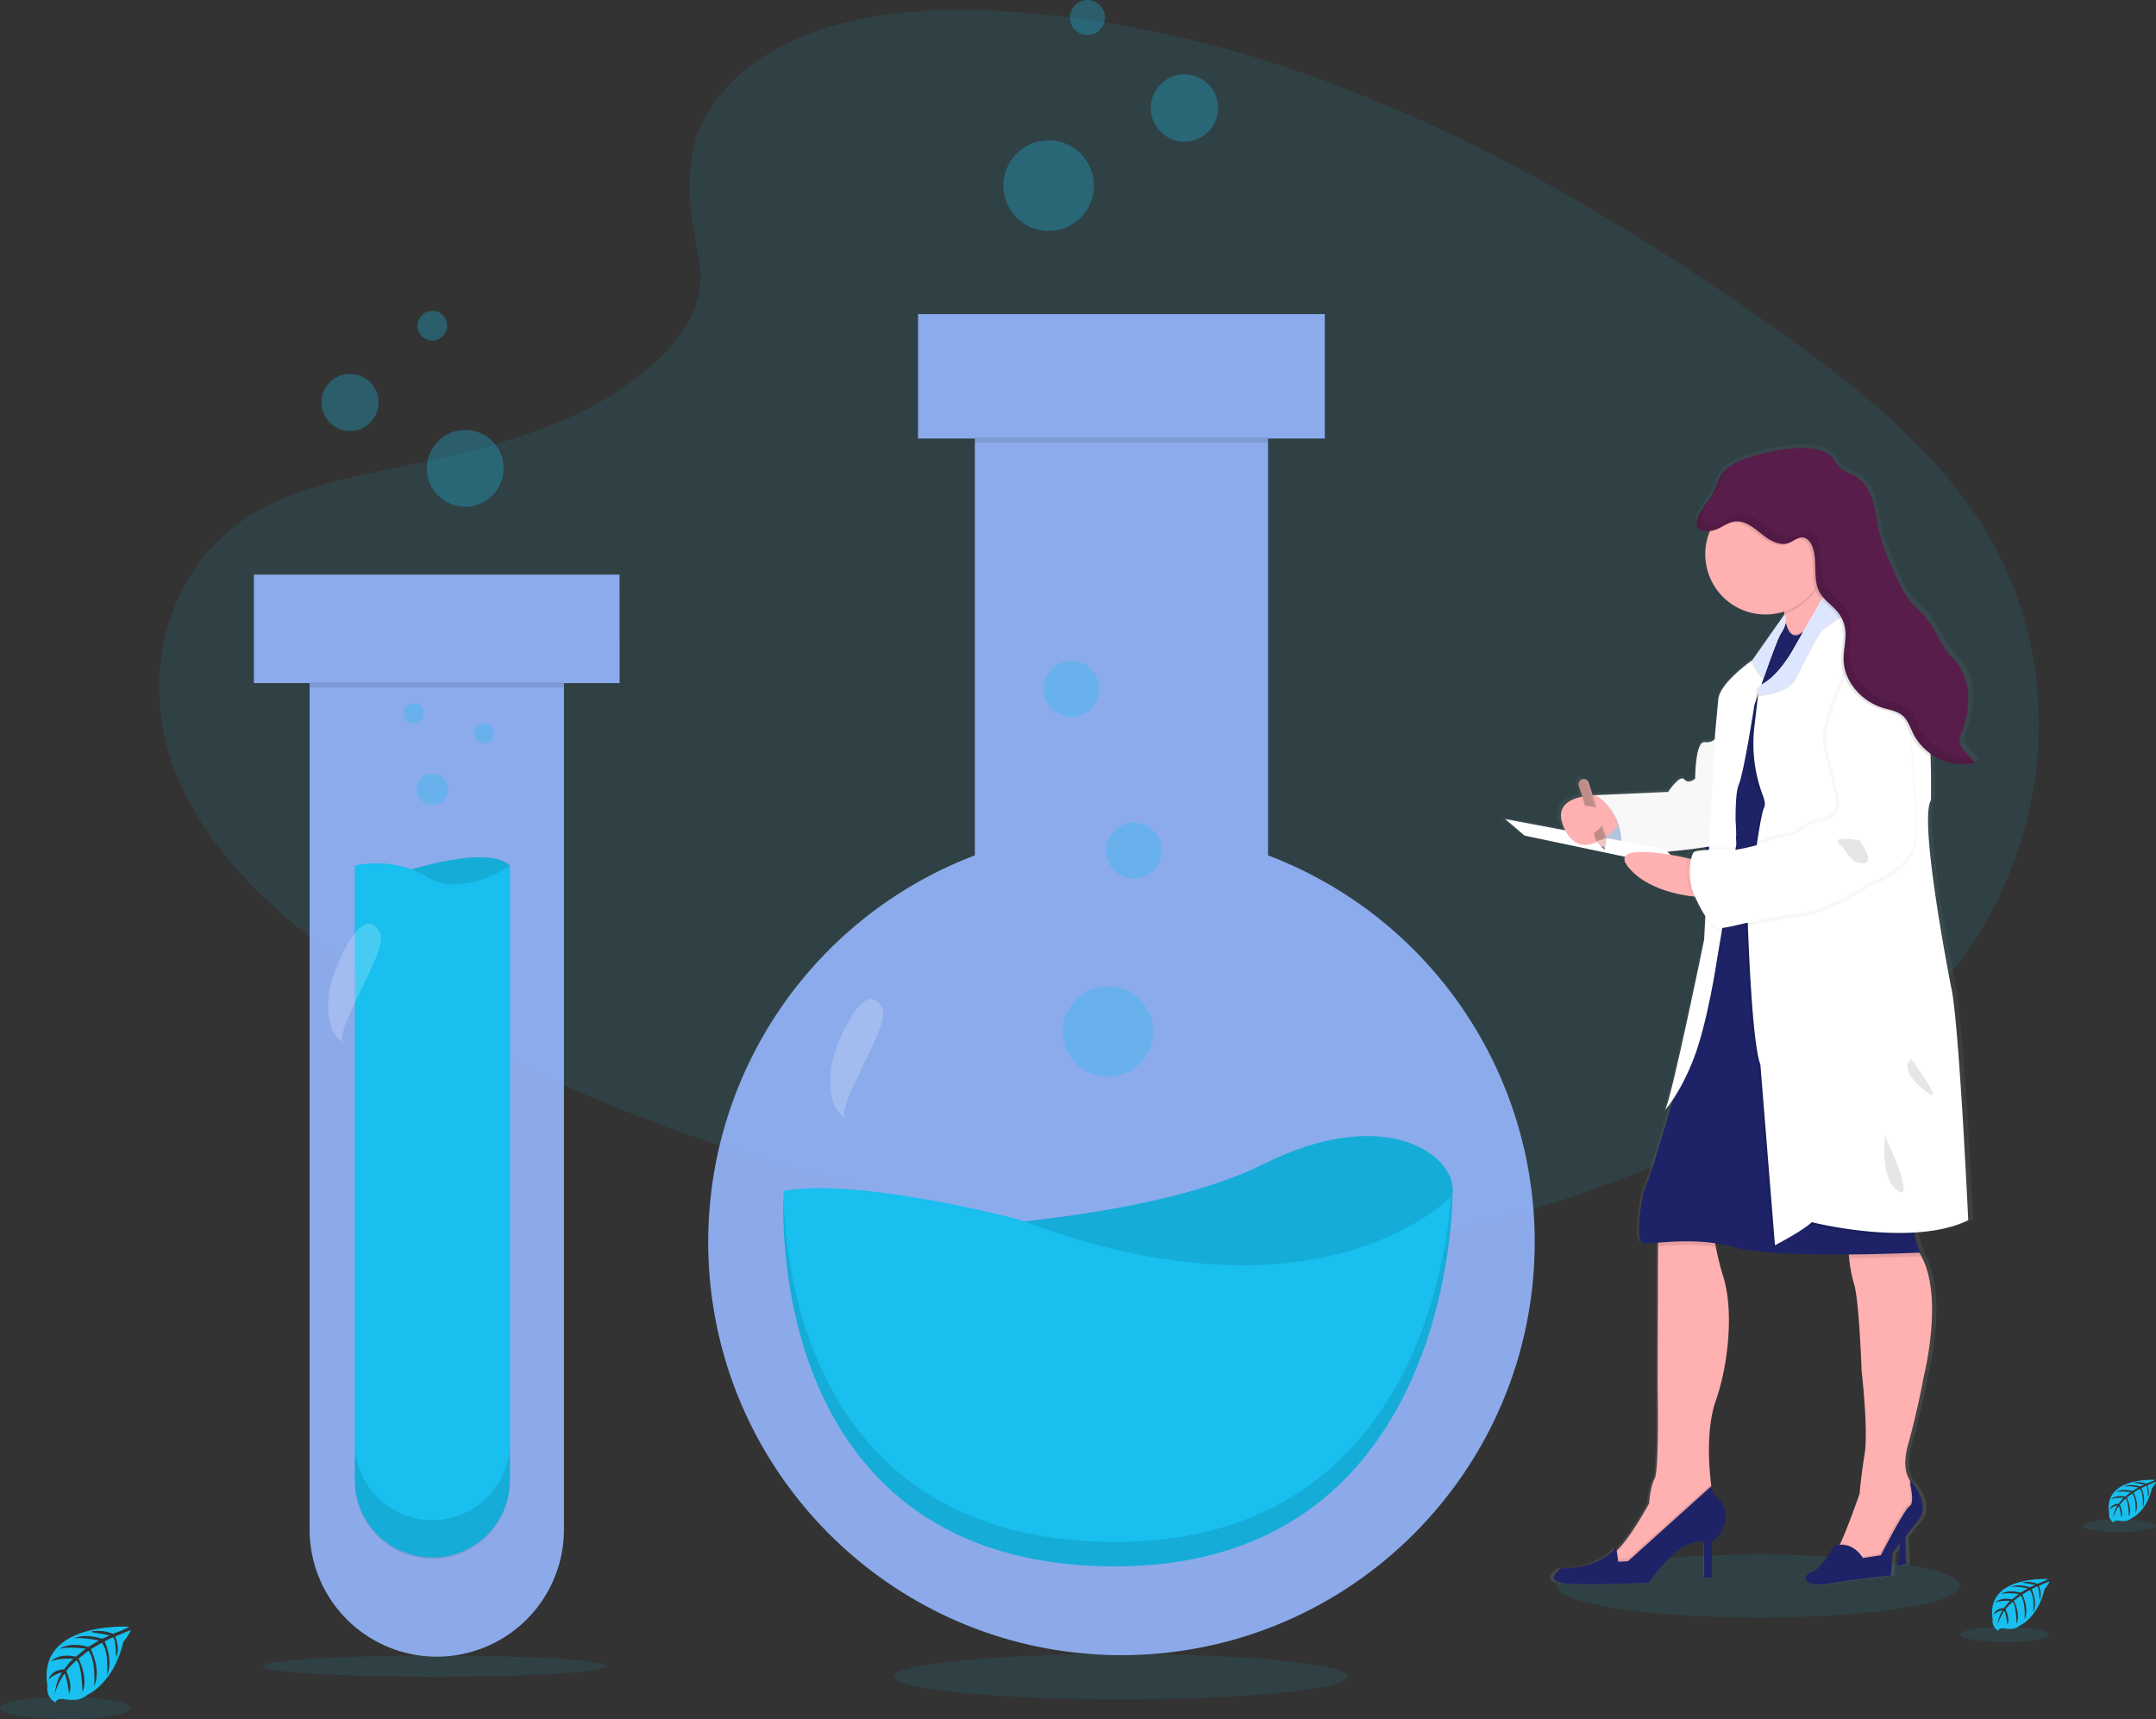 <svg xmlns="http://www.w3.org/2000/svg" width="987.62" height="787.4"><rect width="100%" height="100%" fill="#333333" stroke="none"/><defs><linearGradient id="a" x1="903.3" x2="903.3" y1="782.16" y2="259.8" gradientUnits="userSpaceOnUse"><stop offset="0" stop-color="#808080" stop-opacity=".25"/><stop offset=".54" stop-color="#808080" stop-opacity=".12"/><stop offset="1" stop-color="#808080" stop-opacity=".1"/></linearGradient></defs><title>science</title><path fill="#18bfef" d="M59.04 745.07s-42.27-2.55-37.3 27.08c0 0-1 5.23 3.76 7.6 0 0 .08-2.2 4.34-1.44a19.36 19.36 0 0 0 4.6.23 9.57 9.57 0 0 0 5.6-2.32s11.9-4.9 16.52-24.32c0 0 3.42-4.24 3.28-5.33l-7.13 3s2.44 5.15.53 9.42c0 0-.24-9.23-1.6-9-.3.05-3.7 1.8-3.7 1.8s4.18 9 1 15.47c0 0 1.2-11.05-2.35-14.84l-5 2.94s4.9 9.26 1.58 16.8c0 0 .85-11.58-2.63-16.1l-4.55 3.56s4.6 9.13 1.8 15.4c0 0-.37-13.5-2.8-14.52 0 0-4 3.5-4.58 5 0 0 3.16 6.62 1.2 10.12 0 0-1.2-9-2.18-9 0 0-4 5.95-4.38 10 0 0 .17-6.08 3.4-10.6a11.9 11.9 0 0 0-6.06 3.13s.62-4.2 7.05-4.58c0 0 3.28-4.5 4.16-4.8 0 0-6.4-.52-10.3 1.2 0 0 3.42-4 11.46-2.17l4.5-3.67s-8.43-1.14-12 .13c0 0 4.1-3.5 13.2-.95l4.9-2.92s-7.2-1.55-11.47-1c0 0 4.5-2.44 12.9.2l3.5-1.57s-5.28-1-6.82-1.2-1.62-.6-1.62-.6a18.26 18.26 0 0 1 9.9 1.1s7.4-2.76 7.28-3.23z"/><ellipse cx="29.92" cy="782.34" fill="#18bfef" rx="29.92" ry="5.06" opacity=".1"/><path fill="#18bfef" d="M987.17 677.78s-23.84-1.44-21 15.26a4.08 4.08 0 0 0 2.12 4.3s0-1.24 2.43-.82a11.15 11.15 0 0 0 2.6.12 5.4 5.4 0 0 0 3.16-1.3s6.7-2.77 9.3-13.72c0 0 1.92-2.4 1.85-3l-4 1.72s1.37 2.9.3 5.32c0 0-.14-5.2-.9-5.1-.17 0-2.1 1-2.1 1s2.36 5 .58 8.73c0 0 .67-6.23-1.32-8.37l-2.83 1.65s2.77 5.23.9 9.5c0 0 .48-6.55-1.5-9.1l-2.56 2s2.6 5.15 1 8.7c0 0-.2-7.62-1.56-8.2a15.64 15.64 0 0 0-2.6 2.8s1.8 3.73.7 5.7c0 0-.7-5.06-1.25-5.08 0 0-2.24 3.35-2.47 5.65a12.18 12.18 0 0 1 1.92-6 6.7 6.7 0 0 0-3.42 1.78s.35-2.38 4-2.6c0 0 1.85-2.53 2.35-2.7 0 0-3.6-.3-5.8.68 0 0 1.93-2.23 6.46-1.2l2.53-2.08s-4.75-.65-6.76.07c0 0 2.33-2 7.45-.55l2.76-1.65a24.87 24.87 0 0 0-6.45-.55s2.54-1.38 7.27.1l2-.88s-3-.58-3.83-.67-.93-.33-.93-.33a10.32 10.32 0 0 1 5.58.62s4.1-1.56 4.02-1.82z"/><ellipse cx="970.75" cy="698.79" fill="#18bfef" rx="16.87" ry="2.85" opacity=".1"/><path fill="#18bfef" d="M938.15 723.25s-28.78-1.73-25.34 18.45a4.93 4.93 0 0 0 2.57 5.2s0-1.5 3-1a13.14 13.14 0 0 0 3.13.14 6.52 6.52 0 0 0 3.82-1.58s8.1-3.34 11.23-16.56c0 0 2.33-2.9 2.24-3.63l-4.87 2.08s1.66 3.5.36 6.4c0 0-.17-6.28-1.1-6.13-.2 0-2.53 1.2-2.53 1.2s2.86 6.12.7 10.55c0 0 .82-7.52-1.6-10.1l-3.4 2s3.33 6.32 1.07 11.46c0 0 .58-7.9-1.8-11l-3.1 2.4s3.14 6.23 1.23 10.5c0 0-.25-9.2-1.9-9.88 0 0-2.7 2.38-3.12 3.37 0 0 2.15 4.5.82 6.9 0 0-.82-6.13-1.5-6.16 0 0-2.7 4.05-3 6.83a14.77 14.77 0 0 1 2.34-7.23 8.15 8.15 0 0 0-4.13 2.14s.42-2.85 4.8-3.1c0 0 2.23-3.08 2.83-3.27 0 0-4.36-.36-7 .8 0 0 2.33-2.7 7.8-1.46l3.06-2.5s-5.74-.8-8.17.08c0 0 2.8-2.4 9-.65l3.32-2s-4.9-1.05-7.8-.67c0 0 3.07-1.66 8.78.14l2.38-1.07s-3.6-.7-4.63-.82-1.1-.4-1.1-.4a12.43 12.43 0 0 1 6.72.75s4.96-1.86 4.88-2.18z"/><ellipse cx="918.32" cy="748.62" fill="#18bfef" rx="20.37" ry="3.44" opacity=".1"/><ellipse cx="805.49" cy="726.42" fill="#18bfef" rx="92.33" ry="14.41" opacity=".1"/><ellipse cx="513.32" cy="767.92" fill="#18bfef" rx="103.75" ry="10.41" opacity=".1"/><ellipse cx="198.99" cy="763.13" fill="#18bfef" rx="78.75" ry="4.86" opacity=".1"/><path fill="#18bfef" d="M338.8 34.25C368.03 8.25 413.9 2.92 455.6 5c131.1 6.5 249.43 69.8 351.8 141.38 37.05 25.9 73.53 53.84 97.58 89.53 49 72.65 34.44 173.3-33.64 233.14-23.17 20.36-51.25 36-80.08 49.8-51.26 24.62-106.57 44.37-164.74 50-41.5 4-83.5.76-124.73-4.84-115.25-15.64-228.36-50.2-323.16-109.3-41.58-26-80.78-58.2-97.92-100.15s-6.17-95.1 36.3-119.94c17.55-10.26 38.55-14.9 59.1-19.25 30.26-6.4 61-12.73 88.3-25.77 28.2-13.46 61.6-39.5 56-69.28-5.97-31.97-10.78-60.05 18.4-86.05z" opacity=".1"/><path fill="#96b7fe" d="M580.86 391.78V200.84h26v-57h-186.3v57h26v190.94a189.38 189.38 0 0 0-122.14 177c0 104.55 84.76 189.3 189.3 189.3s189.3-84.75 189.3-189.3a189.37 189.37 0 0 0-122.16-177z" opacity=".9"/><path d="M446.52 200.25h134.34v2.57H446.52z" opacity=".1"/><path fill="#18bfef" d="M407.8 563.7s114-2 171-30.53 89.58-3.06 86.52 14.25-19.33 50.88-84.47 55S407.8 563.7 407.8 563.7z"/><path d="M407.8 563.7s114-2 171-30.53 89.58-3.06 86.52 14.25-19.33 50.88-84.47 55S407.8 563.7 407.8 563.7z" opacity=".1"/><path fill="#18bfef" d="M359 545.4s-12.2 168.95 147.56 172 158.77-170 158.77-170-59 64.1-198.46 11.2c0 .03-72.26-19.3-107.88-13.2z"/><path d="M664.8 548c-3.18 38.93-23.87 160.76-158.18 158.2-131.66-2.5-146.57-117.6-147.74-158.1-.73 21.74-.08 166.46 147.7 169.3 159.8 3 158.78-170 158.78-170s-.2.24-.55.6z" opacity=".1"/><circle cx="507.53" cy="472.5" r="20.73" fill="#18bfef" opacity=".3"/><circle cx="519.37" cy="389.57" r="12.83" fill="#18bfef" opacity=".3"/><circle cx="490.74" cy="315.52" r="12.83" fill="#18bfef" opacity=".3"/><path fill="#fff" d="M380.8 488.5c-1.1 8.73-.87 19.67 6.94 23.75-6.55-3.42 20.3-42.2 16.5-50.12-8.16-16.9-22.43 18.24-23.43 26.36z" opacity=".2"/><circle cx="480.37" cy="85.01" r="20.73" fill="#18bfef" opacity=".3"/><circle cx="542.56" cy="49.47" r="15.41" fill="#18bfef" opacity=".3"/><circle cx="498.14" cy="8.01" r="8.01" fill="#18bfef" opacity=".3"/><path fill="#96b7fe" d="M283.8 263.18H116.3v49.7h25.53v387.65a58.25 58.25 0 1 0 116.5 0V312.87h25.5z" opacity=".9"/><path fill="#18bfef" d="M180.62 400.7s41.46-14.8 53-4.28c0 0-16.8 24.68-32.25 23.7s-20.75-19.42-20.75-19.42z"/><path d="M180.62 400.7s41.46-14.8 53-4.28c0 0-16.8 24.68-32.25 23.7s-20.75-19.42-20.75-19.42z" opacity=".1"/><path fill="#18bfef" d="M233.6 396.46v281.36a35.54 35.54 0 0 1-35.54 35.54 35.54 35.54 0 0 1-35.54-35.54V396.46s17.1-4.6 33.23 5.27 37.85-5.27 37.85-5.27z"/><path d="M141.8 312.56h116.48v2.3h-116.5zM198.06 696.25a35.54 35.54 0 0 1-35.54-35.55v17.77A35.54 35.54 0 0 0 198.06 714a35.54 35.54 0 0 0 35.54-35.53V660.7a35.54 35.54 0 0 1-35.54 35.55z" opacity=".1"/><circle cx="198.07" cy="361.59" r="7.24" fill="#18bfef" opacity=".3"/><circle cx="221.76" cy="335.92" r="4.61" fill="#18bfef" opacity=".3"/><circle cx="189.51" cy="326.71" r="4.61" fill="#18bfef" opacity=".3"/><path fill="#fff" d="M150.8 453.94c-1.1 8.74-.87 19.68 6.94 23.76-6.56-3.42 20.3-42.2 16.5-50.12-8.18-16.88-22.43 18.25-23.43 26.36z" opacity=".2"/><circle cx="213.09" cy="214.5" r="17.59" fill="#18bfef" opacity=".3"/><circle cx="160.32" cy="184.34" r="13.08" fill="#18bfef" opacity=".3"/><circle cx="198.01" cy="149.16" r="6.8" fill="#18bfef" opacity=".3"/><path fill="url(#a)" d="M1002.05 507.62s-15.35-76.34-9.48-85.84c0 0 .2-8.83-.14-20.08 0-.43 0-.86 0-1.3a26.53 26.53 0 0 0 3.22 1.88 26 26 0 0 0 17.57 2.27l-4.67-5.18c-1.1-1.24-2.28-2.57-2.52-4.2a9.17 9.17 0 0 1 1-4.56c4.4-11.14 4.68-25.17-3.86-33.68-7.18-7.16-8.94-16.4-16.7-22.93-5.7-4.8-8.83-11.82-11.8-18.6-2.5-5.73-5-11.5-6.44-17.6-1.12-4.74-1.56-9.65-3.1-14.3s-4.4-9.14-8.9-11.2a32.66 32.66 0 0 1-4.82-2.15c-1.9-1.3-3.06-3.4-4.44-5.22-7-9.3-30.6-3.83-41.76-.05a23.5 23.5 0 0 0-8.25 4.57l.1-.17.28-.4a14.78 14.78 0 0 0-3.12 3.47c-1.62 2.58-2.3 5.6-3.65 8.33-1.64 3.3-10.74 12.5-6.83 16.22a3.35 3.35 0 0 0 .9.6 8.15 8.15 0 0 0 4.62.46c-.06.13-.12.26-.17.4a27.26 27.26 0 0 0-2 10.3 27.9 27.9 0 0 0 28.14 27.65 28.52 28.52 0 0 0 8.63-1.3c.07.34.13.7.2 1.04 0 .15 0 .3.06.43l-.5.7-.08-.14-14.6 20.4c-2.22 1.56-15.07 10.86-15.76 17.83-.76 7.63-1.52 16.57-1.52 16.57l-.1 1.9a5.76 5.76 0 0 1-4.64 1.27c-4.55-.75-4.55 16.76-4.55 16.76s-3 2.8-5.1.37-7.6 5.77-7.6 5.77l-34.48 1.5h-.8l-1.85-5.77a2.43 2.43 0 0 0-3-1.54 1.94 1.94 0 0 0-.42.16l-.12.08a1.46 1.46 0 0 0-.24.17.7.7 0 0 0-.13.12 1.7 1.7 0 0 0-.18.2 1.47 1.47 0 0 0-.1.12l-.06.06a2.35 2.35 0 0 0-.34 2.08l1.6 4.94c-6.65 1.34-13.46 5.1-7.9 15.5l-28.13-5.18 9.1 7.63 47 9.7c-.63 1.12-.22 2.73 1.72 5 8.35 9.82 23.6 12.48 29.74 13.18a52.6 52.6 0 0 0 6 10.2l-.54 9.77s-15.52 74.6-18.37 78.38A44.23 44.23 0 0 0 872 559c-4.5 15.33-10.8 36.3-12.46 39.45-2.66 5-5.12 25.32-2.1 26.63.96.4 3.6.2 7.38-.08v1.68l-.17 63.75s.76 39.1-1.33 42.83-2.65 11.54-2.65 11.54-8.38 15.43-15 21.63l-.15.13-.2-1.46s-8 10.06-25.6 9.5c0 0-10.6 6.9 5.13 7.26s35.8-.56 35.8-.56 14-21.4 25.78-18.62v16.2h3.6v-16.34a14.76 14.76 0 0 0 6.4-9.7 11.75 11.75 0 0 0-4.2-10.9 7 7 0 0 1-2.3-5.1l-.12.1c0-.3-.07-.64-.12-1-1-8.37-2.3-25.6 2.25-38.4 6.25-17.5 8.15-41.88 3.6-56.4a129.1 129.1 0 0 1-3.6-14.14c-.1-.6-.22-1.18-.3-1.72a71 71 0 0 1 9.22 1.9c10.56 2.9 33.63 3.43 53.33 3.28.05.54.1 1.1.17 1.67a60.66 60.66 0 0 0 2.22 11.6c2.46 7.46 3.6 40.22 3.6 40.22s3.2 26.95 1.45 37.93c-1 6.1-1.84 12.22-2.4 18.37v.12s-5.2 14.9-9 23c-.1.2-.18.4-.28.6a12.6 12.6 0 0 0-3 .66s-5.1 10.24-10.23 11.92-3.4 7.26 8.16 5.2 29-3.7 29-3.7l.76-10.44 3.55-4.43-.9 10.4 3.8-.74-.5-12.66 5.8-7.27s7-6.24-3.4-18.52v.26c-.12-.18-.23-.36-.35-.53v-.05c-1.72-2.68-3.1-7.67-.58-16.53 4.55-16 7.2-30.53 7.2-30.53s10.17-38.92-2.06-57.34h.55a31.08 31.08 0 0 1-2.64-8.18c-.07-.34-.12-.7-.18-1 9-.52 17.93-2.16 25.16-5.68-.08-.1-4.43-92.47-8.03-107.18zm-114.83-64.4v.18l-1.87.1zm-6.37.88a2 2 0 0 0-.84.4 8.3 8.3 0 0 0-1.45 3.82l-2.9-.66s-2-.43-5-.9l-1.4-1.4c3.87-.36 7.83-.8 11.6-1.26z" transform="translate(-106.19 -56.3)"/><path fill="#1d2366" d="M870.6 703.96l-1.1 13.18 3.7-.75-.55-14.3-2.04 1.86z"/><path fill="#ffb0b1" d="M786 641.43c-4.47 12.73-3.2 29.92-2.2 38.27.38 3.1.72 5 .72 5s-6.68 15.22-7.24 15.78-19.68 12.22-19.68 12.22l-13.36 7.8s-13.55-5.95-7-8a9.87 9.87 0 0 0 3.5-2.4c6.48-6.18 14.7-21.55 14.7-21.55s.54-7.8 2.58-11.5 1.3-42.68 1.3-42.68l.17-63.54v-8.28l25.4.2a58.33 58.33 0 0 0 1.1 8.36 129.44 129.44 0 0 0 3.55 14.1c4.42 14.5 2.57 38.78-3.55 56.23z"/><path d="M784.5 684.7s-6.67 15.22-7.23 15.78-19.67 12.22-19.67 12.22l-13.36 7.8s-13.55-5.95-7-8a9.87 9.87 0 0 0 3.5-2.4l.58 4.06 4.46-.2 38.03-34.26c.37 3.08.7 5 .7 5z" opacity=".1"/><path fill="#1d2366" d="M784.05 680.58l-38.32 34.52-4.46.18-.92-6.5s-7.8 10-25.06 9.47c0 0-10.4 6.87 5 7.24s35.07-.57 35.07-.57 13.73-21.34 25.23-18.55v16.14h3.53V706.2a14.67 14.67 0 0 0 6.26-9.68 11.83 11.83 0 0 0-4.1-10.86 7 7 0 0 1-2.25-5.08z"/><path fill="#ffb0b1" d="M874.14 661.28c-2.47 8.83-1.12 13.8.56 16.47v.06a30.42 30.42 0 0 1 4.47 10.9l.16.84-17.44 25.42-9.47 3.7S837.2 713.5 840 712c.7-.38 1.78-2.3 3-5 3.72-8 8.84-22.87 8.84-22.87V684c.53-6.13 1.4-12.23 2.34-18.3 1.7-10.94-1.42-37.8-1.42-37.8s-1.1-32.65-3.53-40.08a62 62 0 0 1-2.17-11.56c-.5-4.67-.6-8.48-.6-8.48s10-13.92 28.38 1.1a20.54 20.54 0 0 1 3.83 4.18c12.7 18 2.48 57.8 2.48 57.8s-2.56 14.47-7 30.42z"/><path d="M879.33 689.5l-17.44 25.4-9.47 3.72s-15.22-5.2-12.44-6.68c.7-.37 1.78-2.3 3-5 6.43 0 9.77 6.08 9.77 6.08l8.16-1.3s10.77-21.15 13.18-22.44.38-9.66.38-9.66v-2.13l.2.22v.06a30.42 30.42 0 0 1 4.5 10.92z" opacity=".1"/><path fill="#1d2366" d="M853.35 713.6s-4.64-8.52-13.54-5.37c0 0-5 10.2-10 11.88s-3.33 7.24 8 5.2 28.4-3.7 28.4-3.7l.74-10.4 11.5-14.66s6.87-6.22-3.34-18.46v2.13s2 8.36-.37 9.66-13.17 22.45-13.17 22.45z"/><path d="M784.88 562.75a58.33 58.33 0 0 0 1.1 8.37c-10.47-1.54-20.18-.77-26.54-.28v-8.28zM879.7 575.37s-14.88.72-32.6.87c-.5-4.67-.6-8.48-.6-8.48s10-13.92 28.38 1.1a20.54 20.54 0 0 1 3.83 4.18 24.42 24.42 0 0 0 1 2.33z" opacity=".1"/><path fill="#1d2366" d="M879.7 573.7s-65.13 3.15-85-2.4-39.52-.76-42.5-2.06-.54-21.52 2-26.53 16.9-55.66 16.9-55.66l13.73-71.63 14.48-4 1-.27 25.22-7 18.5-5.1s36.73 143.44 33.57 154a27 27 0 0 0-.54 12.45 31.2 31.2 0 0 0 2.64 8.22z"/><path fill="#c7daf5" d="M737 366.42s-13 13.92-3.15 21.7 16.33.76 16.33.76z"/><path d="M737 366.42s-13 13.92-3.15 21.7 16.33.76 16.33.76z" opacity=".1"/><path fill="#ffb0b1" d="M842.13 274.76s-1.52 1.44-3.82 3.6c-3.26 3.04-8.1 7.5-12.4 11.26-6 5.18-10.85 9-9.1 5.73s1.42-8.9.55-14.18l-.18-1.05a97.3 97.3 0 0 0-2.88-11.5s9.6-12.4 14.92-17.3c2-1.84 3.37-2.62 3.44-1.34.1 1.74 1.4 5.54 3 9.66.06.12.1.25.16.37 1.08 2.78 2.3 5.67 3.36 8.14 1.63 3.8 2.95 6.62 2.95 6.62z"/><path d="M835.8 260a27.6 27.6 0 0 1-18.47 21.17 95.43 95.43 0 0 0-3.06-12.54s18.1-23.38 18.37-18.65c.17 1.8 1.5 5.78 3.17 10.03zM815.55 287.42l2.34-3.3s1.54 9.47 7.25 5.3 6 31.4 6 31.4L825 412.4l-44.25-2.65L782 365.5l5-22.27 12.4-32.43 7.4-10.7z" opacity=".1"/><path fill="#1d2366" d="M831.13 321.38l-5.54 82.8-.6 8.77-24.67-1.47-1-.06-18.6-1.1 1.24-44.27 5-22.26 12.4-32.44 7.44-10.72 8.78-12.66 2.34-3.3s1.55 9.47 7.26 5.3l.1-.1c5.58-3.57 5.85 31.5 5.85 31.5z"/><path fill="#fff" d="M787.66 336s-2.22 4.63-6.68 3.9-4.45 16.7-4.45 16.7-3 2.77-5 .36-7.42 5.75-7.42 5.75l-33.76 1.5s15 6.86 12.06 27.65c0 0 51-3.16 52.7-8S787.66 336 787.66 336z"/><path d="M787.66 336s-2.22 4.63-6.68 3.9-4.45 16.7-4.45 16.7-3 2.77-5 .36-7.42 5.75-7.42 5.75l-33.76 1.5s15 6.86 12.06 27.65c0 0 51-3.16 52.7-8S787.66 336 787.66 336z" opacity=".03"/><path fill="#fff" d="M689.5 375.14l8.9 7.6 73.3 15.4-9.1-9.26-73.1-13.74zM815.68 290.34c-1.2 1.82-4.7 11.38-7.6 19.7-2.43 6.9-4.46 13-4.46 13s-4.73 30.8-7.14 36.36-1.1 27.3-1.1 27.3l-9 53.63s-4.1 27.65-10.4 44.16c-6.17 16.2-13.17 23.83-13.36 24.06 2.8-3.77 18-78.1 18-78.1l5-93.73s.74-8.9 1.5-16.5 15.76-18 15.76-18l14.52-20.66c1.5 2.03.5 5.43-1.72 8.77z"/><path fill="#ffb0b1" d="M777.8 410.77s-21.33-.92-31.72-13.36 23.94-5 23.94-5l8.9 2z"/><path d="M877.66 553.1a27 27 0 0 0-.53 12.45c-23.32 1.66-48.27-4.66-48.27-4.66-4.64 4.26-16.9 10.57-16.9 10.57l-6.67-82.77c-4.27-11.14-5.94-69.6-5.94-69.6s.38-3.05 1-7.63c0-.1 0-.23.05-.34 1.68-12.8 5-36.83 6.6-40.08 2.22-4.45-6.87-16.32-6.87-16.32l4.13-35.28.5-4.25c8.73-3.9 15.4-16.33 15.4-16.33l5.13-9c5.58-3.58 5.85 31.5 5.85 31.5l-5.54 82.8 18.5-5.1s36.7 143.45 33.56 154.03z" opacity=".1"/><path fill="#fff" d="M901.6 558.85c-25.42 12.62-71.63.93-71.63.93-4.64 4.27-16.9 10.58-16.9 10.58l-6.67-82.77c-4.26-11.14-5.93-69.6-5.93-69.6s5.38-43.6 7.6-48.05c.65-1.3.34-3.23-.43-5.3a67.28 67.28 0 0 1-4.07-31.15l1.78-15.15.5-4.25c8.72-3.9 15.4-16.34 15.4-16.34l4.65-8.14 8.56-15 4.05-7.1.7.62 5.25 4.76s2.23 1.84 5.57 4.67c7.28 6.13 19.86 16.93 26.34 23.53 5.7 5.83 7.5 28.46 8 45.5.35 11.2.14 20 .14 20-5.76 9.46 9.27 85.55 9.27 85.55 3.56 14.66 7.83 106.7 7.83 106.7z"/><path d="M852.8 297.58s-17.44 33.22-15.4 45.83 7.8 26.92 5 30.26a10.26 10.26 0 0 1-8.16 4.08c-2.78.2-10.2 5.38-10.2 5.94s-6.87.56-13 3.16-15.23 4.08-15.23 4.08-17.62-.56-19.3 1.1-3.33 11.7.2 19.68 7.42 13.92 10.4 15 21.7-5.2 36.9-6.68 31.8-13.5 31.8-13.5 18.2-6.5 21.35-17.46-3.9-71.07-3.9-71.07-5.44-28.03-20.44-20.42zM850.57 294.8s-17.44 33.2-15.4 45.83 7.8 26.9 5 30.25a10.26 10.26 0 0 1-8.17 4.08c-2.78.2-10.2 5.38-10.2 5.94s-6.87.55-13 3.15-15.22 4.08-15.22 4.08-17.63-.55-19.3 1.12-3.34 11.7.2 19.67 7.4 13.92 10.38 15 21.7-5.2 36.93-6.68 31.74-13.54 31.74-13.54 18.18-6.5 21.34-17.44-3.9-71.07-3.9-71.07-5.38-28-20.4-20.4z" opacity=".03"/><path fill="#fff" d="M852.24 295.9s-17.43 33.23-15.43 45.8 7.8 26.9 5 30.25a10.23 10.23 0 0 1-8.16 4.08c-2.78.2-10.2 5.38-10.2 5.94s-6.87.56-13 3.16-15.22 4.08-15.22 4.08-17.63-.55-19.3 1.12-3.34 11.7.2 19.67 7.4 13.9 10.38 15 21.7-5.2 36.93-6.7 31.73-13.53 31.73-13.53 18.18-6.5 21.34-17.45-3.9-71.07-3.9-71.07-5.33-27.95-20.36-20.34z"/><path d="M851.87 384.98s-13.92-2.78-9.1 1.86 4.83 8.72 10.77 8.53-1.67-10.4-1.67-10.4zM875.44 485s-6.3 4.27 5.75 14.1-5.76-14.1-5.76-14.1zM863.37 520.07c0 .56-2.22 20.4 6.13 25.42s-6.13-25.43-6.13-25.43z" opacity=".1"/><path fill="#ffb0b1" d="M730.88 364.18c-6.72.23-21.27 2.3-13.73 16.35 6.67 12.44 17.87 4.13 24.14-2.2a23.73 23.73 0 0 0-10.42-14.15zM742 377.6zM741.4 378.23c.1-.1.2-.2.28-.28-.1.1-.18.2-.28.28z"/><path d="M850.02 278.12c-7.14 4.88-13.13 9-14.3 9.86-3.2 2.36-9.32 16.28-13.22 23.38-3.14 5.72-13.3 7.2-17.15 7.55l.46-4.2c8.73-3.9 15.4-16.33 15.4-16.33l17.27-30.24 5.94 5.38s2.28 1.8 5.62 4.62z" opacity=".1"/><path fill="#dce7ff" d="M850.02 277.57c-7.14 4.87-13.13 9-14.3 9.85-3.2 2.37-9.32 16.28-13.22 23.38-3.14 5.72-13.3 7.2-17.15 7.55l.5-4.25c8.72-3.9 15.4-16.34 15.4-16.34l17.26-30.24 5.95 5.38s2.23 1.8 5.57 4.67z"/><path fill="#ffb0b1" d="M836.28 253.88a26.68 26.68 0 0 1-.6 5.76 27.17 27.17 0 0 1-4.25 9.86 27.56 27.56 0 1 1 4.85-15.62z"/><path d="M884.4 346.6a24.48 24.48 0 0 1-8.9-9.56c-1.55-3.07-2.58-6.6-5.24-8.8-2.38-1.93-5.6-2.4-8.55-3.28-9.76-2.9-18-11.82-18.27-22-.14-4.8 1.35-9.58.67-14.32a15.8 15.8 0 0 0-3.1-7.4 22.9 22.9 0 0 0-2.7-2.88c-1.3-1.23-2.66-2.42-3.84-3.73a14.53 14.53 0 0 1-2-2.65 13.1 13.1 0 0 1-1.07-2.47c-1.83-5.67-.18-12.43-2.22-18.18 0-.1-.07-.2-.1-.3-.8-2.06-2.36-4.1-4.53-4.26s-4.06 1.65-6.14 2.47c-4.35 1.7-9.06-1.2-12.7-4.13s-7.72-6.3-12.35-5.64c-3.05.43-5.47 2.52-8.28 3.6a13.4 13.4 0 0 1-2 .56 27.56 27.56 0 0 1 53.13 10.27 26.68 26.68 0 0 1-.6 5.75c.05.12.1.25.15.37 1.08 2.77 2.3 5.66 3.36 8.13l5.27 4.76s2.23 1.85 5.57 4.68c7.28 6.13 19.86 16.93 26.34 23.53 5.8 5.83 7.6 28.46 8.1 45.5z" opacity=".1"/><path fill="#591d4b" d="M784.8 226.1c1.34-2.72 2-5.75 3.6-8.3 2.32-3.76 6.4-6.1 10.57-7.55 10.92-3.76 34-9.23 40.9 0 1.35 1.83 2.47 3.93 4.35 5.22a33.57 33.57 0 0 0 4.73 2.12c4.4 2.06 7.2 6.55 8.7 11.17s1.95 9.52 3 14.26c1.4 6.06 3.88 11.8 6.33 17.53 2.9 6.75 6 13.74 11.54 18.52 7.6 6.5 9.32 15.72 16.35 22.85 8.37 8.48 8.1 22.47 3.8 33.57a9.25 9.25 0 0 0-1 4.54 8.68 8.68 0 0 0 2.46 4.2l4.57 5.16a25.7 25.7 0 0 1-28.1-13c-1.55-3.07-2.58-6.6-5.24-8.78-2.38-1.95-5.6-2.42-8.55-3.3-9.76-2.9-18-11.82-18.27-22-.14-4.78 1.35-9.58.68-14.32a15.93 15.93 0 0 0-3.1-7.3c-2.56-3.34-6.4-5.6-8.5-9.27-3.5-6.2-.84-14.3-3.38-21-.78-2-2.34-4.1-4.52-4.25s-4.06 1.66-6.14 2.47c-4.36 1.7-9.06-1.2-12.7-4.13s-7.73-6.3-12.35-5.63c-3.05.42-5.46 2.5-8.28 3.58-2.08.8-6.3 1.52-8.13-.24-3.84-3.68 5.07-12.86 6.7-16.15z"/><path d="M879.2 333.33c-1.54-3.07-2.57-6.6-5.23-8.8-2.38-1.94-5.6-2.4-8.55-3.28-9.77-2.9-18-11.82-18.28-22-.15-4.8 1.35-9.58.67-14.32a15.8 15.8 0 0 0-3.1-7.4c-2.56-3.33-6.42-5.6-8.5-9.27-3.52-6.2-.84-14.3-3.38-21-.78-2-2.34-4.1-4.52-4.25s-4.06 1.66-6.14 2.47c-4.36 1.7-9.07-1.18-12.7-4.12s-7.73-6.3-12.36-5.64c-3 .44-5.46 2.52-8.28 3.6-2.08.8-6.3 1.53-8.13-.23-3.84-3.7 5.07-12.88 6.68-16.16 1.33-2.7 2-5.73 3.58-8.3l.27-.4a14.7 14.7 0 0 0-3 3.47c-1.6 2.56-2.26 5.6-3.58 8.3-1.6 3.3-10.52 12.47-6.7 16.16 1.83 1.76 6 1 8.14.24 2.8-1.08 5.2-3.16 8.27-3.6 4.62-.65 8.73 2.7 12.36 5.64s8.34 5.83 12.7 4.14c2.08-.8 3.9-2.64 6.13-2.47s3.75 2.2 4.53 4.25c2.53 6.67-.15 14.75 3.37 21 2.08 3.65 5.94 5.93 8.5 9.27a15.8 15.8 0 0 1 3.1 7.38c.7 4.74-.8 9.53-.66 14.32.32 10.2 8.52 19.12 18.3 22 2.94.87 6.16 1.34 8.54 3.3 2.66 2.18 3.68 5.7 5.24 8.78a25.7 25.7 0 0 0 28.1 13l-2.16-2.44c-9.44.16-18.93-5.18-23.2-13.6zM815.13 290.9c-1.22 1.82-4.7 11.38-7.6 19.68-2.73-1.05-5.2-7.8-5.2-7.8l14.48-20.66c1.53 2.04.55 5.44-1.67 8.78z" opacity=".1"/><path fill="#dce7ff" d="M815.68 290.34c-1.2 1.82-4.7 11.38-7.6 19.7-2.73-1.06-5.2-7.82-5.2-7.82l14.52-20.65c1.5 2.03.5 5.43-1.72 8.77z"/><path fill="#be8b87" d="M731.27 385.3l-8.05-25.35a2.38 2.38 0 0 1 1.54-3 2.36 2.36 0 0 1 3 1.54l8.05 25.36-.8 5.3z"/><path fill="#fff" d="M723.98 357.7a2.38 2.38 0 0 1 3 1.55l8.05 25.35-.6 4 .58.6.8-5.3-8.04-25.35a2.36 2.36 0 0 0-3-1.54 2.32 2.32 0 0 0-1.23.92 2.28 2.28 0 0 1 .45-.22z" opacity=".1"/><path fill="#efc8c4" d="M731.27 385.3l4.52-1.44-.67 4.36-.14.95-1.33-1.38-2.4-2.5z"/><path fill="#727a9c" d="M733.67 387.8a1.13 1.13 0 0 1 .3-.25.4.4 0 0 1 .42 0 1 1 0 0 1 .15.25.8.8 0 0 0 .58.4l-.14 1z"/><path fill="#ffb0b1" d="M723.18 368.93s16.15-.1 12.34 6.77-9.74 7.7-9.74 7.7z"/></svg>